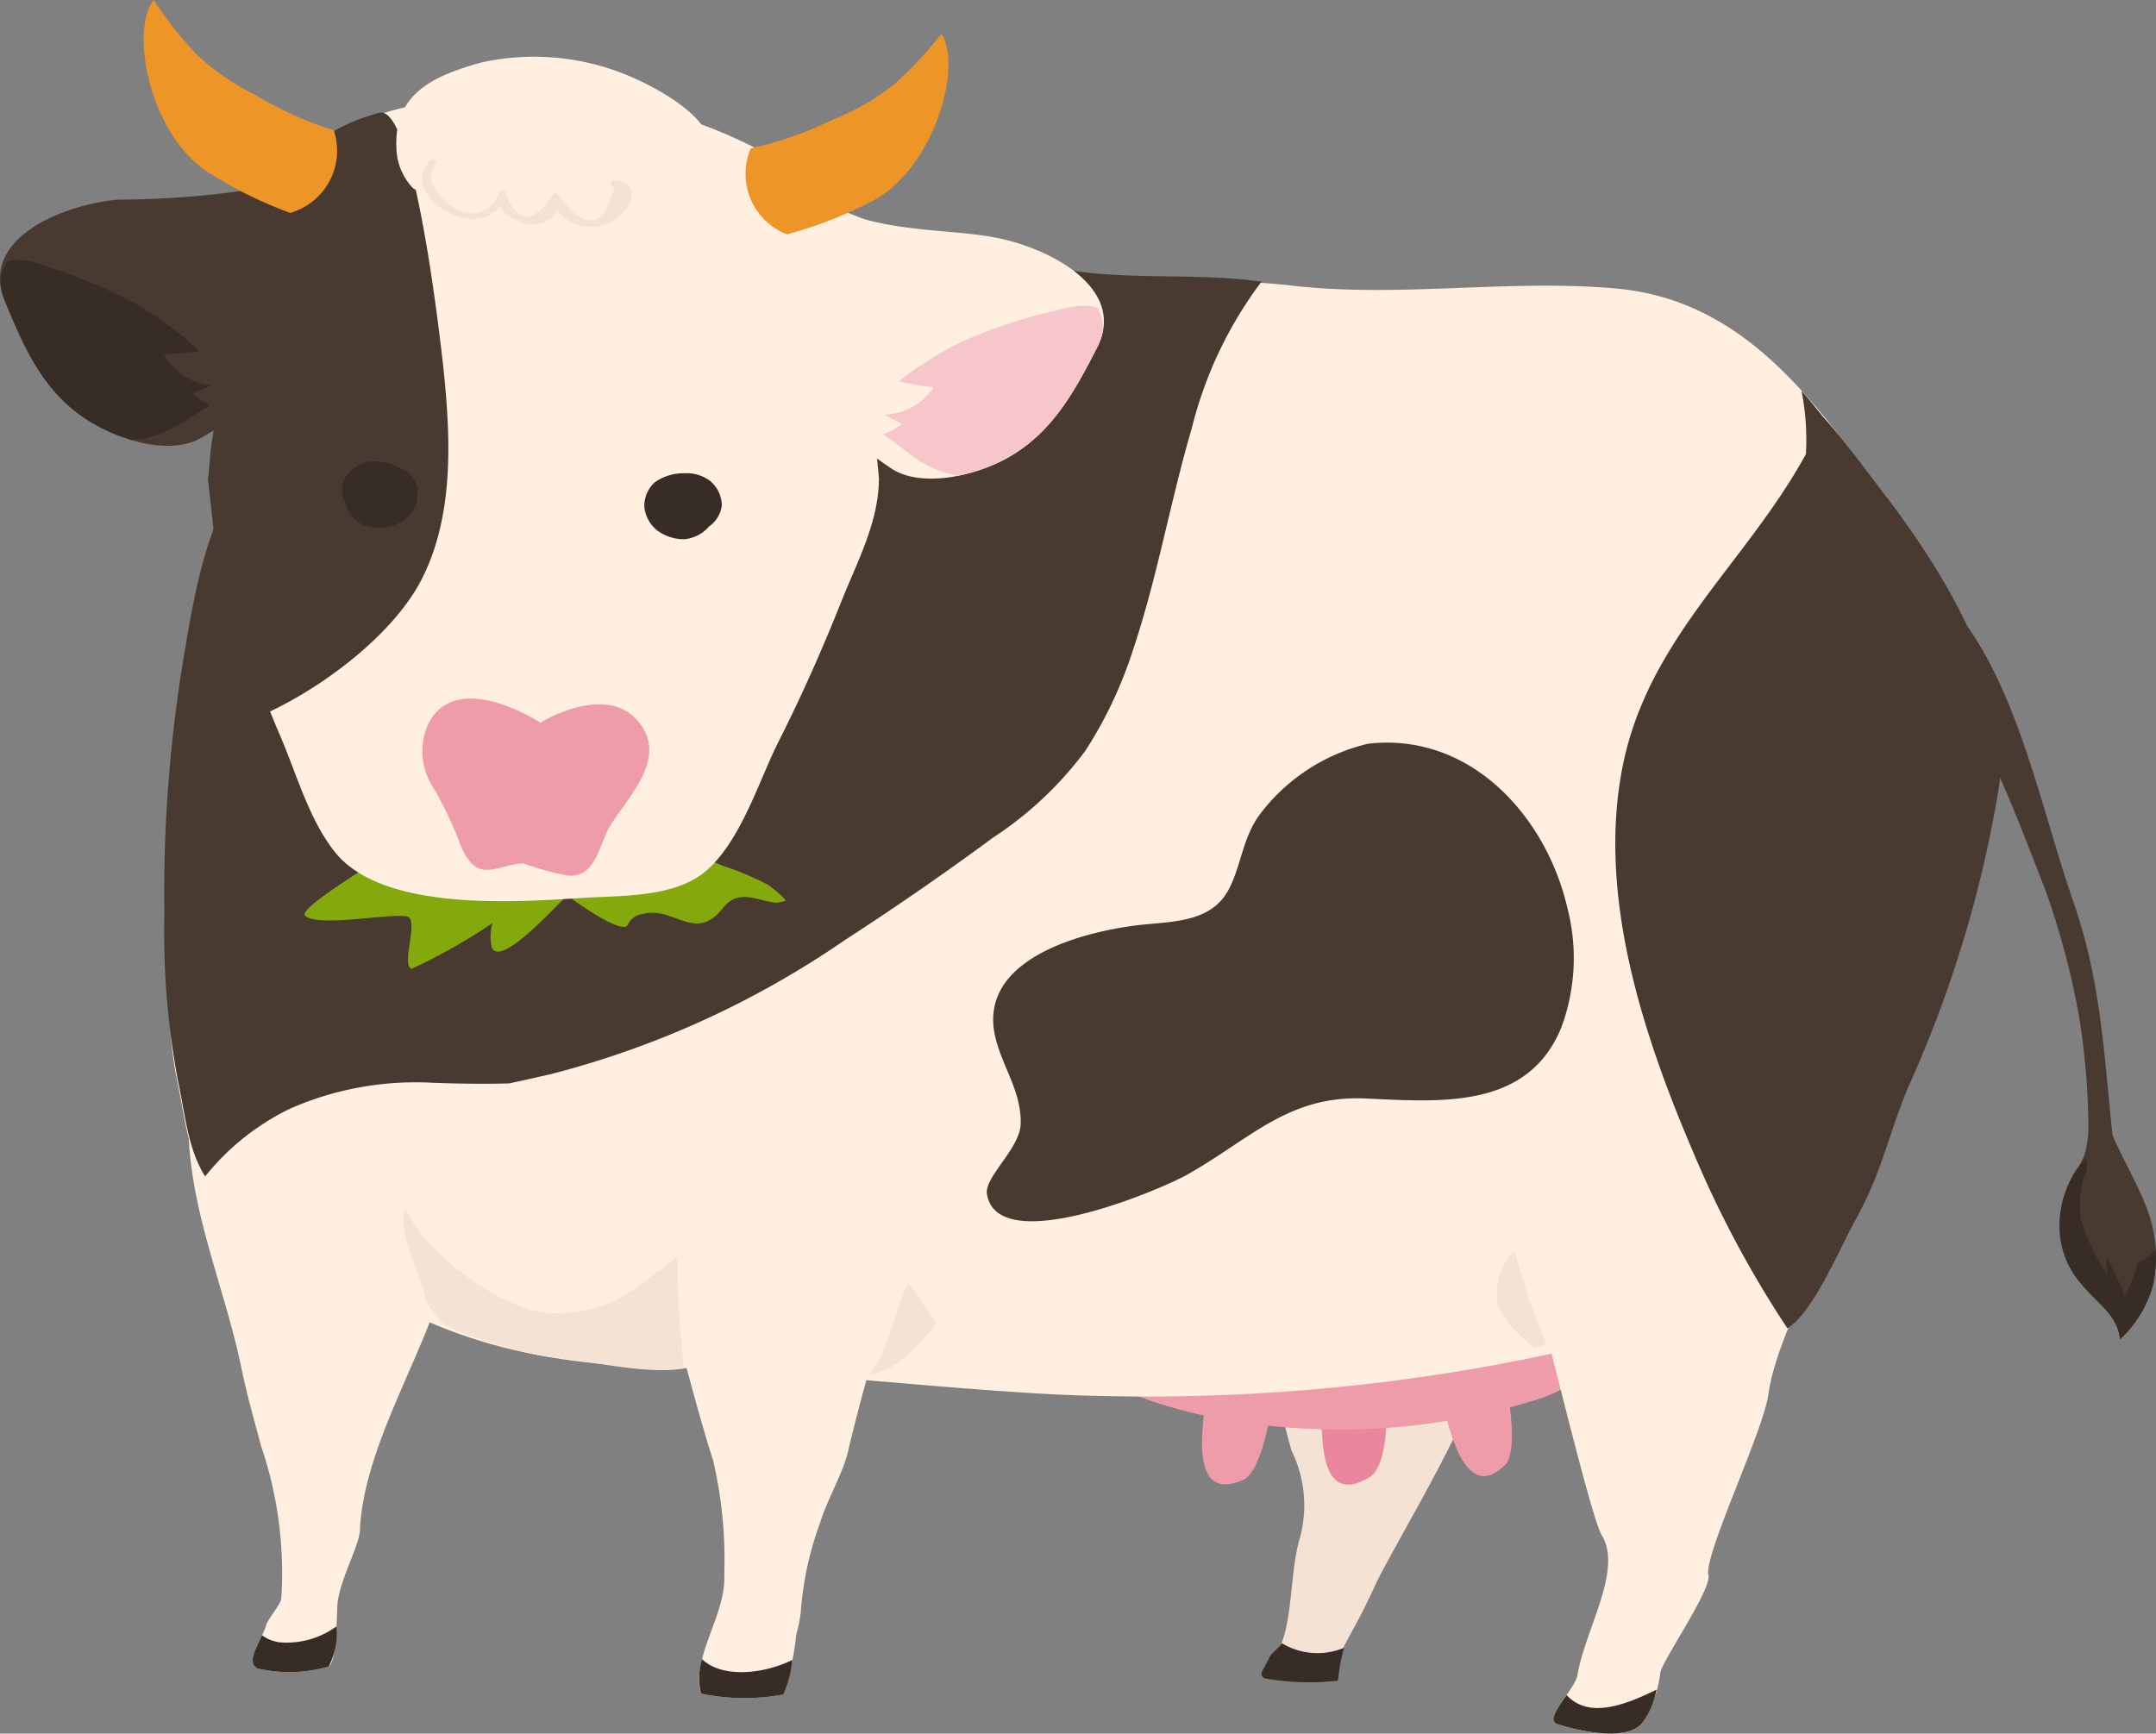 <svg xmlns="http://www.w3.org/2000/svg" width="97.734" height="78.598" viewBox="0 0 97.734 78.598">
  <rect x="0" y="0" width="97.734" height="78.598" fill="#808080" stroke="none"/>
  <g id="img-mv10" transform="translate(5382.402 -5296.652)">
    <path id="パス_19373" data-name="パス 19373" d="M293.478,75.264a5.88,5.88,0,0,0,.038-2.51c-.333-1.766-1.651-3.483-2.134-5.147l-.61-.038c-.364.987-.127,1.528-.709,2.339a4.663,4.663,0,0,0-.8,2.8A3.991,3.991,0,0,0,290.3,75.2c.653.8,1.615,1.375,1.7,2.452a5.242,5.242,0,0,0,1.475-2.385" transform="translate(-5578.301 5279.723)" fill="#493a31"/>
    <path id="パス_19374" data-name="パス 19374" d="M293.478,75.865a5.59,5.59,0,0,0,.136-1.694,2.092,2.092,0,0,1-.508.47c-.622.389-1.253-.2-1.619-.746a7.5,7.5,0,0,1-1-3.862,3.129,3.129,0,0,0-.421.476,4.663,4.663,0,0,0-.8,2.8A3.991,3.991,0,0,0,290.3,75.8c.653.8,1.615,1.375,1.7,2.452a5.242,5.242,0,0,0,1.475-2.385" transform="translate(-5578.301 5279.123)" fill="#382c26"/>
    <path id="パス_19375" data-name="パス 19375" d="M292.5,76.374a8.149,8.149,0,0,0,.73-1.969c.157-.556-.194-1.788.02-2.089l-2.1-2.05c-.6.259-.747,1.88-.637,2.531a8.8,8.8,0,0,0,1.208,2.572,1.979,1.979,0,0,1,.022-.786c.192.619.618,1.191.753,1.791" transform="translate(-5578.599 5279.065)" fill="#493a31"/>
    <path id="パス_19376" data-name="パス 19376" d="M281.708,39.653c2.365,3.04,3.617,6.633,5.014,10.179a35.468,35.468,0,0,1,1.545,5.784,32.225,32.225,0,0,1,.362,7.126c-.023.879,1.5.935,1.369.049-.575-4.19-.525-8.1-1.928-12.192-1.574-4.533-2.506-9.675-5.287-13.257-.543-.7-1.614,1.6-1.074,2.31" transform="translate(-5576.422 5287.126)" fill="#493a31"/>
    <path id="パス_19377" data-name="パス 19377" d="M241.253,78.615a65.952,65.952,0,0,0,1.479,6.646,5.608,5.608,0,0,1,.337,4.126c-.41,1.579-.271,3.454-.875,4.849-.28.668-.4,1.053-.05,1.216.584.281,1.925-.258,2.664-.267.094-1.021.556-1.265,1.758-3.89.676-1.469,4.461-7.694,4.539-9.3.033-.771.574-2.785.618-3.891Z" transform="translate(-5566.592 5277.153)" fill="#f4e2d5"/>
    <path id="パス_19378" data-name="パス 19378" d="M242.337,99.125a3.123,3.123,0,0,0,2.817.21,9.1,9.1,0,0,0-.273,1.489,11.615,11.615,0,0,1-3.3-.1c-.354-.166-.1-.311.2-.974.066-.156.487-.468.554-.622" transform="translate(-5566.631 5272.027)" fill="#382c26"/>
    <path id="パス_19379" data-name="パス 19379" d="M179.267,51.519s9.247,15.565,9.76,16.386c.539.9,0,1.373-.2,2.426-.692,3.607-3.8,8.019-3.972,12.085-.039.72-.977,2.349-1.021,3.407-.045,1.04-.051,2.484-.393,2.749a6.368,6.368,0,0,1-3.241.084c-.537-.338.157-1.175.413-1.973.1-.3.656-.938.679-1.192a17.815,17.815,0,0,0-.916-6.915c-.309-1.164-.642-2.326-.887-3.512-.786-3.846-2.53-7.514-2.4-11.563a37.753,37.753,0,0,1,2.176-11.982" transform="translate(-5550.943 5283.637)" fill="#ffefe1"/>
    <path id="パス_19380" data-name="パス 19380" d="M244.943,84.253l2.944-.239c.122.536.171,3.362-.705,3.894-2.642,1.606-2.066-2.88-2.239-3.655" transform="translate(-5567.492 5275.712)" fill="#ea879d"/>
    <path id="パス_19381" data-name="パス 19381" d="M220.8,74.528l34.478-1.775s-2.229,5.151-3,6.3a6.209,6.209,0,0,1-3.448,2.609,30.019,30.019,0,0,1-15.128.69c-4.04-.872-7.07-2.789-10.2-5.039a12.311,12.311,0,0,1-2.7-2.782" transform="translate(-5561.604 5278.459)" fill="#ee9ca9"/>
    <path id="パス_19382" data-name="パス 19382" d="M238.16,82.979l2.944.426c.008.662-.455,3.988-1.409,4.391-2.9,1.226-1.512-3.879-1.535-4.816" transform="translate(-5565.762 5275.965)" fill="#ee9ca9"/>
    <path id="パス_19383" data-name="パス 19383" d="M251.672,81.924l2.961-.433c.265.727,1.074,4.534.319,5.259-2.31,2.246-2.9-3.8-3.28-4.826" transform="translate(-5569.133 5276.328)" fill="#ee9ca9"/>
    <path id="パス_19384" data-name="パス 19384" d="M178.886,29.436c.663-1.878,13.884-14.132,17.347-14.918,3.658-.857,16.346.232,17.665.82,3.932,1.784,8.477,1.01,12.833,1.517,4.966.579,9.86-.3,14.785.14,5.989.538,9.148,5.419,12.132,9.332,2.75,3.595,5.886,8.692,5.182,13.239a52.917,52.917,0,0,1-3.855,13.045c-1.1,2.54-2.566,5.262-3.923,7.723-3.3,5.96-12.4,4.941-12.4,4.941A87.228,87.228,0,0,1,217.979,67.2c-5.095-.082-14.088-1.189-19.12-1.269-10.183-.176-13.346-3.2-19.255-6.733-2.844-1.713-2.764-3.651-3.328-6.327-1.237-5.873.82-18.4,2.611-23.433" transform="translate(-5550.654 5292.738)" fill="#ffefe1"/>
    <path id="パス_19385" data-name="パス 19385" d="M213.86,15.344c-1.31-.594-14-1.676-17.659-.826-2.543.588-7.061,1.647-9.076,3.152-3,2.254-4.023,4-6.832,6.465-2.659,2.331-3.276,6.575-3.849,9.994a65.766,65.766,0,0,0-.809,11.21,36.682,36.682,0,0,0,.61,7.531c.365,1.722.459,3.124,1.239,4.382a11.145,11.145,0,0,1,3.859-3.076,14.128,14.128,0,0,1,6.493-1.168c1.132.038,2.278.06,3.435.026.628-.133,1.27-.283,1.9-.423a41.861,41.861,0,0,0,13.29-6.06q3.449-2.233,6.742-4.661a16.387,16.387,0,0,0,4.188-3.943,19.27,19.27,0,0,0,2.16-4.578c1.1-3.285,1.681-6.7,2.657-10.028a18.458,18.458,0,0,1,3.161-6.655c-3.927-.554-7.965.262-11.513-1.342" transform="translate(-5550.588 5292.738)" fill="#493a31"/>
    <path id="パス_19386" data-name="パス 19386" d="M182.058,98.83a3.826,3.826,0,0,0,2.671-.708,3.221,3.221,0,0,1-.349,1.816,6.376,6.376,0,0,1-3.241.084c-.434-.271-.076-.855.221-1.5a1.669,1.669,0,0,0,.7.3" transform="translate(-5551.883 5272.272)" fill="#382c26"/>
    <path id="パス_19387" data-name="パス 19387" d="M206.406,75.866c-.513-1.9-1.14-3.866.281-5.565,1.647-1.944,2.594-3.574,4.339-5.392,1.907-1.988,3.769-4.714,6.329-5.9.349.809.051,7.863.441,8.146,0,0-2.9,9.566-3.795,13.45-.242,1.047-.929,2.159-1.273,3.262A14.912,14.912,0,0,0,211.842,88a6.619,6.619,0,0,1-.2.947,12.026,12.026,0,0,1-.593,2.721,9.74,9.74,0,0,1-3.734-.04c-.449-1.633,1.174-3.617,1.064-5.406a19.612,19.612,0,0,0-.508-5.18c-.567-1.769-.975-3.378-1.471-5.176" transform="translate(-5557.95 5281.811)" fill="#ffefe1"/>
    <path id="パス_19388" data-name="パス 19388" d="M250.092,49.615c-1.6-2.808-4.405-4.841-7.87-4.438a8.631,8.631,0,0,0-4.875,3.17c-.854,1.119-.882,2.55-1.535,3.609-.908,1.446-2.805,1.257-4.354,1.491-2.543.365-6.861,1.609-6.144,4.953.309,1.407,1.211,2.511,1.167,4.022-.035,1.1-1.639,2.393-1.53,3.16.46,2.936,7.807-.148,9.09-.876,2.88-1.623,4.57-3.6,8.067-3.447,3.374.151,7.319.514,8.866-3.177a9.036,9.036,0,0,0,.308-5.389,11.322,11.322,0,0,0-1.189-3.077" transform="translate(-5562.615 5285.196)" fill="#493a31"/>
    <path id="パス_19389" data-name="パス 19389" d="M207.833,100.085a3.013,3.013,0,0,0-.053,1.561,9.737,9.737,0,0,0,3.733.04,5.251,5.251,0,0,0,.411-1.567c-1.363.67-3.215.813-4.091-.034" transform="translate(-5558.409 5271.793)" fill="#382c26"/>
    <path id="パス_19390" data-name="パス 19390" d="M272.269,69a9.57,9.57,0,0,0-6.367-1.929,7.043,7.043,0,0,0-6.172,3.276c-.869,1.378-1.447,2.919-2.216,4.361.078.212.155.436.222.642.493,1.536,2.526,10.252,3.037,11.073.954,1.578-.781,4.3-1.108,6.331-.11.643-1.585,2.023-.913,2.224,1.578.491,3.368.693,3.905-.124a5.491,5.491,0,0,0,.767-2.237c.163-.636,2.331-3.765,2.176-4.4-.216-.886,2.466-6.478,2.708-8.14.355-2.473,2.081-5.519,3.177-7.753a12.52,12.52,0,0,0,.793-3.32Z" transform="translate(-5570.558 5279.846)" fill="#ffefe1"/>
    <path id="パス_19391" data-name="パス 19391" d="M259.514,102.159c-.408.581-.848,1.189-.421,1.314,1.578.491,3.368.693,3.905-.125a3.806,3.806,0,0,0,.592-1.437c-1.5.736-3.081,1.311-4.076.247" transform="translate(-5570.9 5271.348)" fill="#382c26"/>
    <path id="パス_19392" data-name="パス 19392" d="M274.83,28.731c-.873-1.142-1.763-2.383-2.765-3.5-.333-.4-.649-.818-1-1.2a11.237,11.237,0,0,1,.2,2.869c-2.7,4.945-7.157,8.34-8.311,14.18s.931,12.167,3.207,17.477a48.144,48.144,0,0,0,4.265,7.978c1.166-.721,2.329-3.533,3.071-4.886,1.29-2.327,1.507-3.973,2.5-6.261.057-.122.116-.253.169-.38a53.989,53.989,0,0,0,3.853-13.036c.7-4.55-2.438-9.641-5.185-13.242" transform="translate(-5571.804 5290.341)" fill="#493a31"/>
    <path id="パス_19393" data-name="パス 19393" d="M205.023,51.993a12.821,12.821,0,0,0-1.99-.837c-1.357-.527-8.779-4.31-8.873-4.238,0,0-10.664,5.944-10.1,6.488s3.89-.123,4.624.038c.578.125-.29,2.176.21,2.373a26.171,26.171,0,0,0,3.669-2.074,2.156,2.156,0,0,0-.025,1.131c.469.908,3.218-2.291,3.432-2.378.146.146,2.467,1.8,2.716,1.342a.85.85,0,0,1,.7-.51c1.415-.361,2.365,1.323,3.614-.256.471-.6.982-.581,1.685-.4a4.466,4.466,0,0,0,.752.151,3.352,3.352,0,0,0,.383-.079c.153-.034-.7-.7-.792-.753" transform="translate(-5552.639 5284.76)" fill="#83a90c"/>
    <path id="パス_19394" data-name="パス 19394" d="M174.5,22.991c-1.43.508-3.51-.173-4.794-1.022-1.967-1.291-2.827-3.239-3.711-5.4-1.138-2.8,2.608-4.326,5.121-4.565a41.618,41.618,0,0,0,5.5-.378,22.069,22.069,0,0,0,3.065-1.361l-2.2,12.133c-.414-1.251-2.177.312-2.986.6" transform="translate(-5548.188 5293.699)" fill="#493a31"/>
    <path id="パス_19395" data-name="パス 19395" d="M165.822,17.33a2.492,2.492,0,0,0,.182.679c.884,2.163,1.744,4.111,3.711,5.4a8.017,8.017,0,0,0,2.057.932c.039-.007.079,0,.116-.007,1.48-.141,2.315-.913,3.524-1.616a4.4,4.4,0,0,1,1.016-.442,1.781,1.781,0,0,0-.35-.651,15.749,15.749,0,0,0-4.1-3.44,22.733,22.733,0,0,0-3.8-1.613c-.389-.143-1.487-.57-2.038-.322a1.751,1.751,0,0,0-.316.992Z" transform="translate(-5548.196 5292.256)" fill="#382c26"/>
    <path id="パス_19396" data-name="パス 19396" d="M218.019,24.666c1.381.637,3.521.129,4.867-.6,2.071-1.117,3.1-2.99,4.161-5.061,1.378-2.7-2.215-4.55-4.7-4.993-1.619-.305-3.808-.255-5.821-.809a18.319,18.319,0,0,1-3.486-1.7L215.1,23.824c.526-1.215,2.15.5,2.919.842" transform="translate(-5559.712 5293.396)" fill="#ffefe1"/>
    <path id="パス_19397" data-name="パス 19397" d="M201.307,41.114c1.342-1.425,2.105-3.9,2.931-5.533,1.048-2.076,1.986-4.193,2.842-6.348.715-1.794,1.681-3.563,1.694-5.541a42.225,42.225,0,0,0-.913-5.923c-.243-1.646-2.361-7.726-3.62-8.488a22.29,22.29,0,0,0-8.056-2.8,30.066,30.066,0,0,0-6.21-.031c-2.941.3-5.171.8-7.2,2.78-1.347,1.306-1.8,4.609-2.31,6.323-1.316,4.394-2.488,8.1-1.258,12.679a49.45,49.45,0,0,0,2.372,6.99c.77,1.752,1.313,3.837,2.512,5.369,2.148,2.737,8.2,2.3,11.24,2.106,1.7-.105,4-.018,5.43-1.083a4.079,4.079,0,0,0,.55-.5" transform="translate(-5551.333 5294.665)" fill="#ffefe1"/>
    <path id="パス_19398" data-name="パス 19398" d="M180.282,34.845c2.8-1.129,6.277-3.69,7.629-6.283,1.53-2.941,1.342-6.56,1-9.762-.122-1.068-1.317-11.882-2.9-11.441a8.762,8.762,0,0,0-3.8,2.1c-.739.722-3.647,10.341-3.88,13.7-.018.288-.057.547-.079.824.392,3.3.683,7.477,2.033,10.856" transform="translate(-5551.227 5294.41)" fill="#493a31"/>
    <path id="パス_19399" data-name="パス 19399" d="M181.046,10.247A2.931,2.931,0,0,0,183.018,6.5a16.2,16.2,0,0,1-3.583-1.617A10.651,10.651,0,0,1,176.8,3.06,17.534,17.534,0,0,1,174.855.6c-1.12,1.425-.146,6.32,2.656,7.923a18.867,18.867,0,0,0,3.535,1.728" transform="translate(-5550.289 5296.056)" fill="#ed9526"/>
    <path id="パス_19400" data-name="パス 19400" d="M212.36,11.713a2.936,2.936,0,0,1-1.64-3.9,16.232,16.232,0,0,0,3.713-1.3,10.519,10.519,0,0,0,2.783-1.6,18.379,18.379,0,0,0,2.144-2.288c1,1.518-.4,6.311-3.314,7.674a19.109,19.109,0,0,1-3.685,1.415" transform="translate(-5559.086 5295.562)" fill="#ed9526"/>
    <path id="パス_19401" data-name="パス 19401" d="M179.288,22.643c.017-.47-1.1-1.236-1.1-1.236a12.835,12.835,0,0,1-2.57.327,2.812,2.812,0,0,0,2.106,1.421c-.24.159-.549.215-.8.369a2.854,2.854,0,0,0,2.456.719,12.583,12.583,0,0,0-.088-1.6" transform="translate(-5550.585 5290.981)" fill="#493a31"/>
    <path id="パス_19402" data-name="パス 19402" d="M228.343,20.145a2.706,2.706,0,0,1-.243.674c-1.064,2.073-2.091,3.945-4.162,5.061a7.7,7.7,0,0,1-2.119.747.676.676,0,0,0-.12-.011c-1.468-.271-2.231-1.115-3.375-1.925a4.6,4.6,0,0,0-.969-.519,1.586,1.586,0,0,1,.405-.619,15.47,15.47,0,0,1,4.376-3.071,23.156,23.156,0,0,1,3.927-1.3c.4-.1,1.527-.426,2.061-.14a1.96,1.96,0,0,1,.234,1.026.441.441,0,0,0-.015.074" transform="translate(-5560.764 5291.585)" fill="#f6c6ca"/>
    <path id="パス_19403" data-name="パス 19403" d="M216.754,24.233c.034-.464,1.2-1.135,1.2-1.135a11.956,11.956,0,0,0,2.537.546,2.809,2.809,0,0,1-2.216,1.236c.222.188.526.253.759.429a2.758,2.758,0,0,1-2.5.512,11.328,11.328,0,0,1,.219-1.588" transform="translate(-5560.563 5290.568)" fill="#ffefe1"/>
    <path id="パス_19404" data-name="パス 19404" d="M200.794,43.414c-1.489-1.6-4.338.161-4.338.161s-3.708-2.433-5.037-.034a2.976,2.976,0,0,0,.194,2.993,17.765,17.765,0,0,1,1.259,2.683c.774,1.726,1.584.78,2.817.744a14.307,14.307,0,0,0,2,.547c1.311.12,1.436-1.471,1.939-2.274.87-1.386,2.712-3.16,1.167-4.821" transform="translate(-5554.361 5285.841)" fill="#ee9ca9"/>
    <path id="パス_19405" data-name="パス 19405" d="M188.525,31.2a1.788,1.788,0,0,0,1.018-.765,1.462,1.462,0,0,0,.092-1.18,1.374,1.374,0,0,0-.818-.746,2.392,2.392,0,0,0-1.458-.222,1.713,1.713,0,0,0-.98.792,1.242,1.242,0,0,0,.072,1.1,1.55,1.55,0,0,0,.723.93,2.179,2.179,0,0,0,1.35.088" transform="translate(-5553.185 5289.315)" fill="#382c26"/>
    <path id="パス_19406" data-name="パス 19406" d="M204.984,31.553a1.565,1.565,0,0,1-.572-1.079,1.45,1.45,0,0,1,.476-1.091,2.244,2.244,0,0,1,1.341-.409,1.751,1.751,0,0,1,1.187.364,1.485,1.485,0,0,1,.51,1.084,1.371,1.371,0,0,1-.582.966,1.691,1.691,0,0,1-1.1.575,2.023,2.023,0,0,1-1.262-.409" transform="translate(-5557.607 5289.136)" fill="#382c26"/>
    <path id="パス_19407" data-name="パス 19407" d="M199.645,4.685a11.085,11.085,0,0,0-6.206-.441c-2.18.6-4.057,1.4-3.886,3.986a2.717,2.717,0,0,0,.728,1.7c.127.14.708.268.836.344a3.148,3.148,0,0,0,1.161.62c1,.2,1.467.7,1.924-.715.4.671.253.82,1.2,1.1.947.261.925-.425,1.517-.982a1.369,1.369,0,0,0,1.8,1.125c.674-.408,2.316-1.378,2.161-2.78,0,0,2.7-.482,2.864-.526.146-1.507-2.975-3.035-4.1-3.428" transform="translate(-5553.981 5295.232)" fill="#ffefe1"/>
    <path id="パス_19408" data-name="パス 19408" d="M191.475,10.194c-1.1,1.1.465,2.52,1.65,2.627a1.508,1.508,0,0,0,1.617-.727c-.1.24-.327-.576-.073.194a.7.7,0,0,0,.178.293,1.976,1.976,0,0,0,1.036.5,1.242,1.242,0,0,0,1.328-.6c.132-.432-.224-.389.087.089a1.853,1.853,0,0,0,1.1.6c1.569.447,3.2-1.871,1.425-2.071-.206-.031-.221.293-.018.318-.481,1.867-1.318,1.987-2.5.38a.164.164,0,0,0-.321.029q-1.3,1.876-2.085-.091a.161.161,0,0,0-.314-.053c-.676,1.523-2.163.869-2.783-.018-.315-.438-.421-.925-.11-1.25.146-.134-.064-.379-.214-.222" transform="translate(-5554.362 5293.728)" fill="#f4e2d5"/>
    <path id="パス_19409" data-name="パス 19409" d="M202.389,75.248c-2,1.464-2.871,2.576-5.639,2.565-2.148-.011-5.784-2.66-6.68-4.725-.526.874.926,3.463.893,4.172l.576.788c.165.57,4.073,1.66,5.129,1.757,1.868.169,4.2.8,6.02.519a47.163,47.163,0,0,1-.3-5.075" transform="translate(-5554.082 5278.377)" fill="#f4e2d5"/>
    <path id="パス_19410" data-name="パス 19410" d="M220.964,79.356c-.466-.575-.832-1.233-1.291-1.822-.652,1.248-.831,2.954-1.762,4.156,1.354-.231,2.166-1.335,3.053-2.333" transform="translate(-5560.9 5277.293)" fill="#f4e2d5"/>
    <path id="パス_19411" data-name="パス 19411" d="M257.237,79.986c.182-.045.36-.088.536-.15a29.551,29.551,0,0,1-1.451-4.249,2.762,2.762,0,0,0-.721,2.59,5.341,5.341,0,0,0,1.636,1.809" transform="translate(-5570.065 5277.768)" fill="#f4e2d5"/>
  </g>
</svg>
